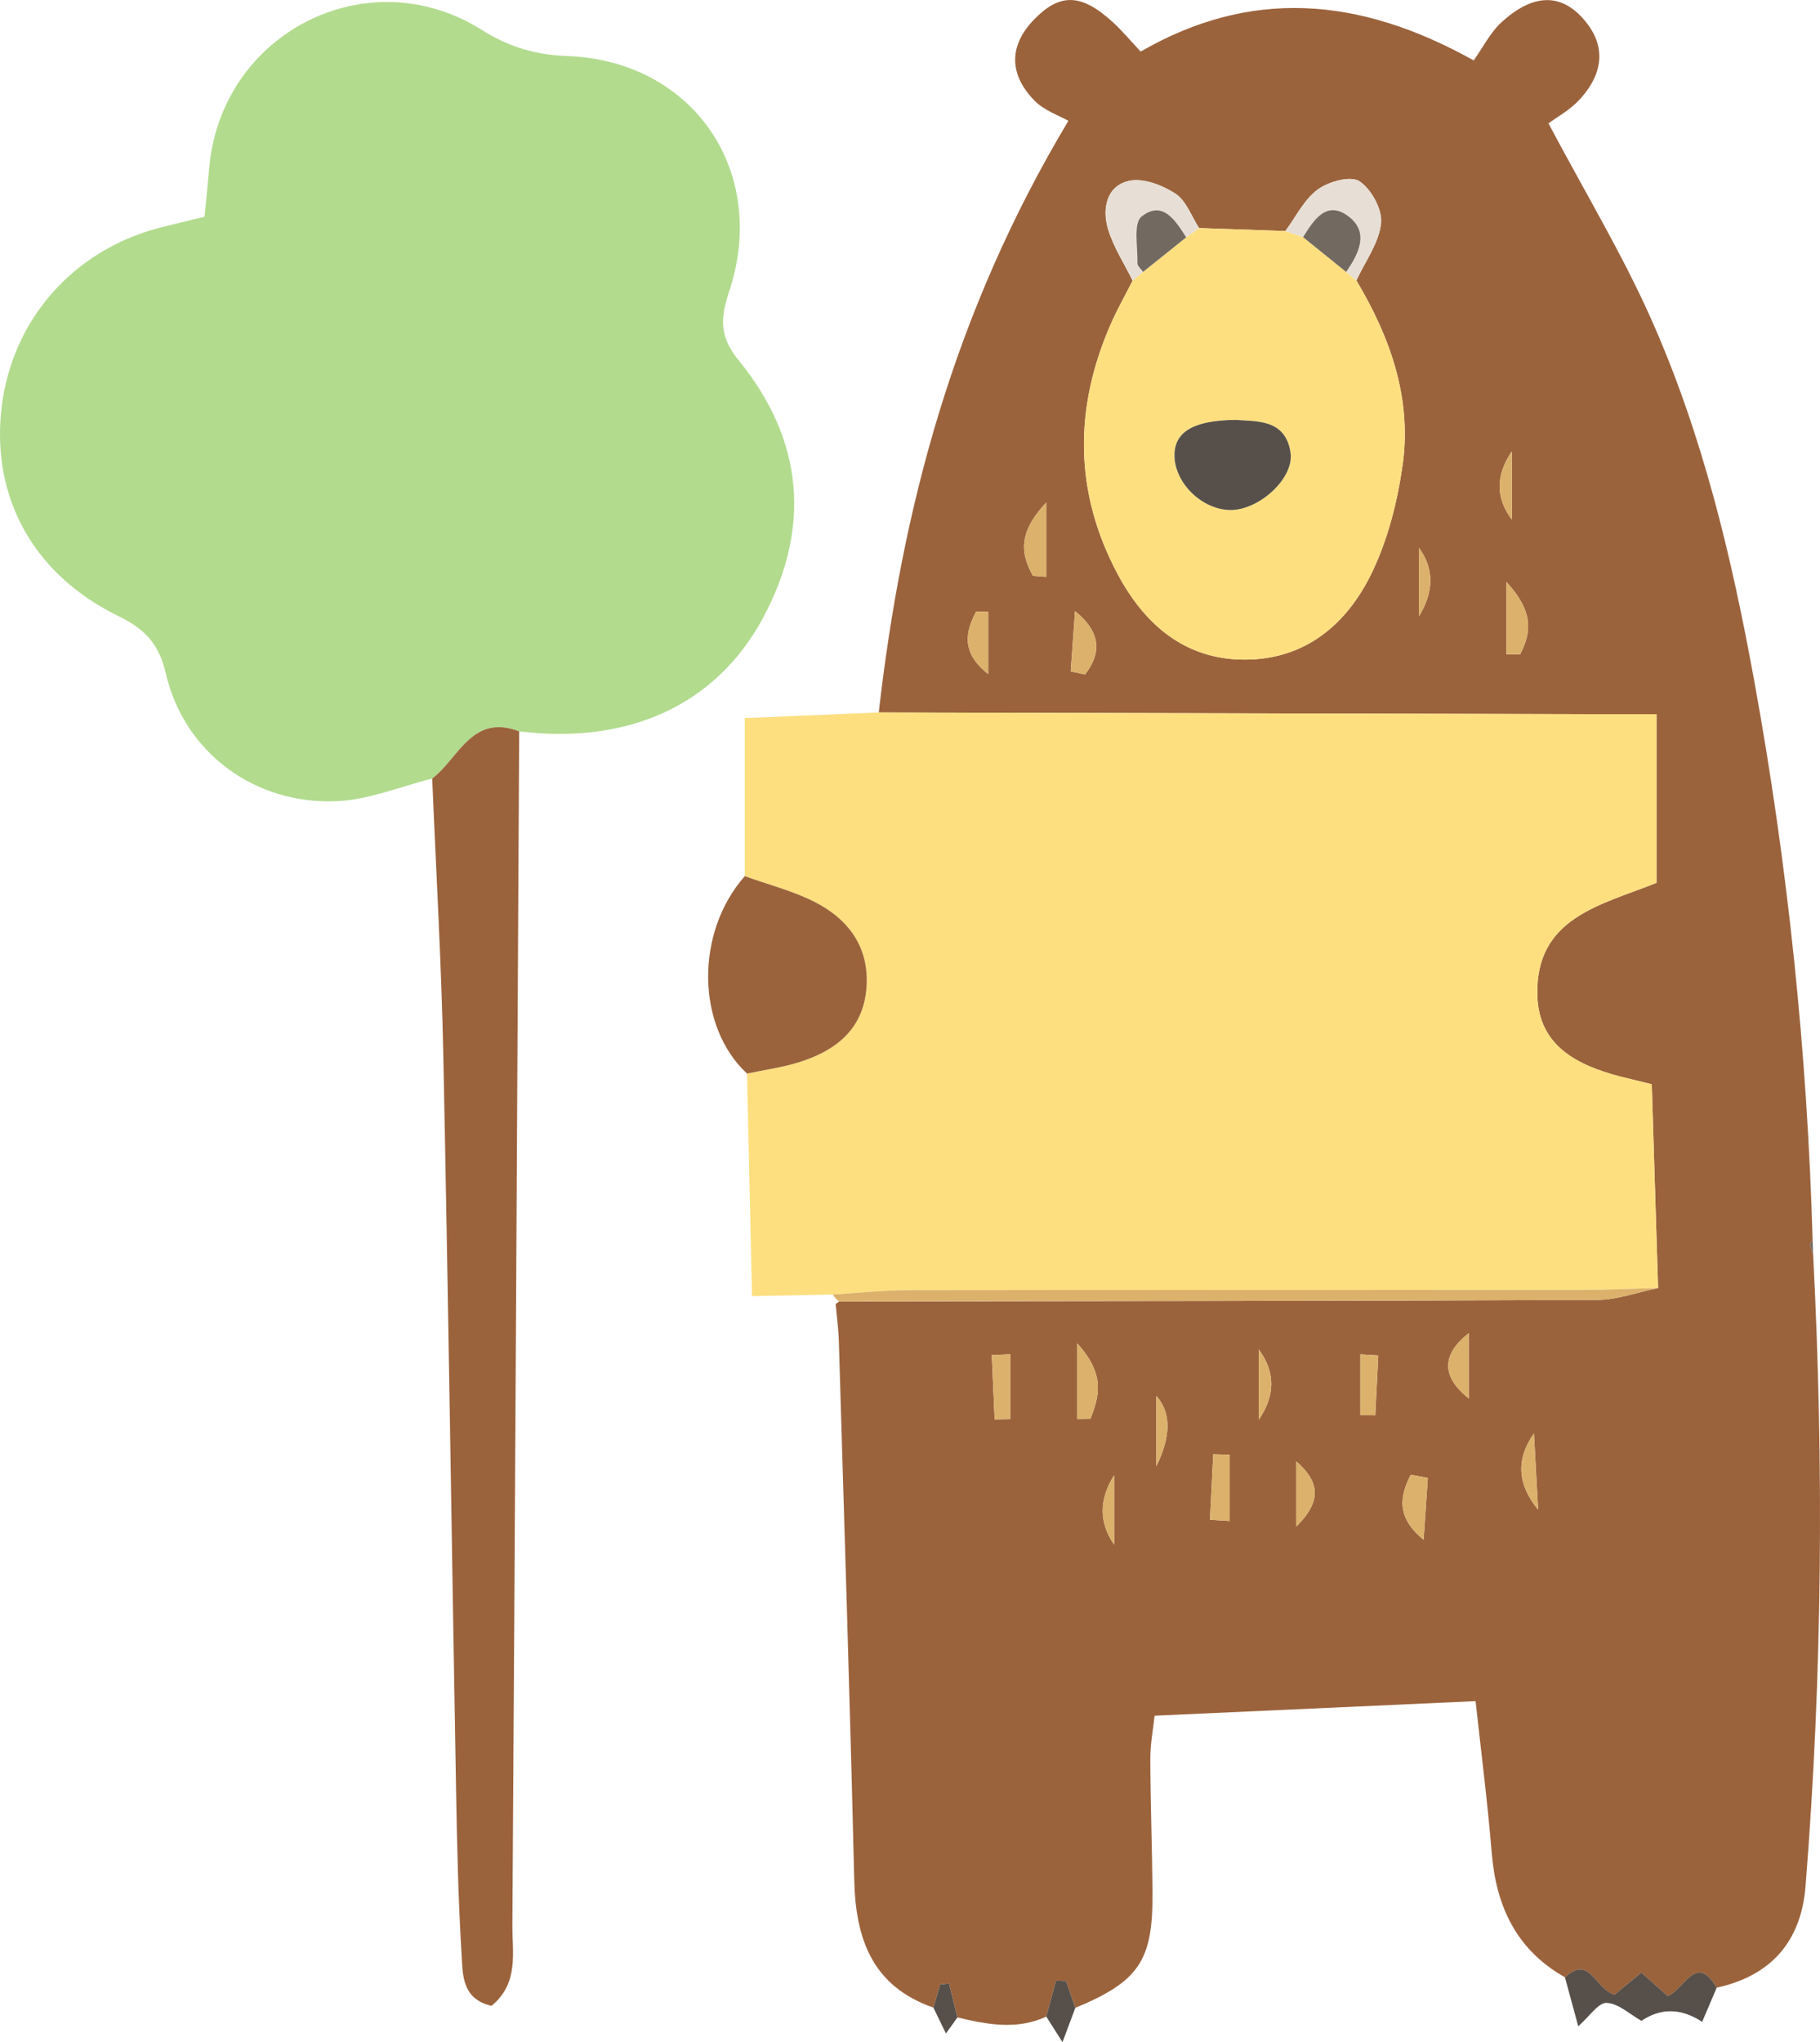 <?xml version="1.0" encoding="UTF-8"?><svg id="_图层_2" xmlns="http://www.w3.org/2000/svg" viewBox="0 0 160.756 180.38"><g id="_图层_1-2"><g><path d="m138.227,174.653c-4.284-2.422-6.08-6.253-6.469-11.009-.372-4.547-.957-9.076-1.423-13.384-9.74.442-18.77.852-28.351,1.287-.114,1.083-.381,2.439-.378,3.794.009,3.986.166,7.971.19,11.957.036,5.911-1.23,7.736-6.815,10.055-.274-.79-.549-1.579-.824-2.368-.296-.01-.592-.019-.888-.029-.284,1.057-.568,2.113-.852,3.17-2.605,1.202-5.225.697-7.847.07-.25-.998-.5-1.996-.749-2.994-.259.029-.519.057-.778.086-.2.68-.399,1.36-.599,2.039-5.366-1.857-6.865-6.017-6.99-11.229-.38-15.869-.887-31.735-1.36-47.602-.033-1.106-.185-2.209-.282-3.314,0-.001.311-.225.311-.225,22.313-.03,44.625-.035,66.938-.137,1.799-.008,3.595-.683,5.393-1.048-.186-6-.372-12-.559-17.999-.947-.232-1.894-.465-2.842-.697-3.776-1.004-7.135-2.702-7.265-7.126-.203-6.94,5.675-8.01,10.525-9.971v-14.895c-2.194,0-4.06.004-5.926,0-20.923-.049-41.846-.1-62.77-.151,2.061-18.087,6.646-35.381,16.75-52.26-.821-.472-2.135-.904-2.992-1.783-2.305-2.361-2.233-4.892-.056-7.147,2.299-2.383,4.193-2.337,6.998.235.811.744,1.519,1.6,2.434,2.577,9.647-5.567,19.223-4.914,29.415.782.818-1.143,1.475-2.488,2.507-3.418,2.748-2.478,5.143-2.502,7.112-.325,2.037,2.251,2,4.75-.292,7.228-.848.917-2.009,1.545-2.72,2.076,3.26,6.145,6.467,11.472,8.99,17.105,4.588,10.245,7.179,21.124,9.184,32.138,2.976,16.348,4.686,32.829,5.159,49.434-.077.122-.234.261-.216.373.043.274.166.536.257.803.961,18.637.82,37.262-.67,55.868-.389,4.857-3.031,7.897-7.844,8.952-1.838-3.126-2.854.17-4.328.738-.818-.727-1.584-1.408-2.33-2.07-.917.755-1.703,1.402-2.36,1.944-1.724-.432-2.152-3.589-4.388-1.527ZM105.91,20.145c-.677-1.043-1.134-2.421-2.087-3.041-1.154-.752-2.844-1.402-4.09-1.129-2.002.438-2.385,2.451-1.876,4.212.466,1.61,1.437,3.073,2.186,4.601-.645,1.272-1.352,2.518-1.924,3.822-3.264,7.434-3.251,14.847.576,22.052,2.362,4.448,5.917,7.608,11.262,7.603,5.345-.005,9.013-3.134,11.2-7.646,1.422-2.934,2.268-6.27,2.729-9.517.837-5.902-1.08-11.293-4.08-16.33.778-1.679,1.997-3.311,2.181-5.053.128-1.211-.867-3.032-1.921-3.715-.78-.505-2.721.034-3.68.74-1.2.883-1.924,2.413-2.853,3.664-2.54-.087-5.08-.173-7.622-.263Zm.965,114.097l1.737.108v-5.856c-.483-.014-.966-.028-1.449-.042-.096,1.93-.192,3.86-.288,5.79Zm22.858-10.714v-5.774c-2.432,1.919-2.411,3.844,0,5.774Zm-38.498-72.668c.393.031.787.063,1.18.094v-6.572c-2.541,2.7-2.24,4.566-1.18,6.478Zm44.255,75.755q-2.398,3.383.368,6.731c-.161-2.952-.265-4.841-.368-6.731Zm-24.304-1.214q2.205-3.217,0-6.205v6.205Zm21.865-67.607c.407-.002.813-.004,1.22-.005.963-1.874,1.269-3.698-1.22-6.392v6.398Zm.484-17.925q-2.152,3.166,0,6.023v-6.023Zm-38.385,85.472c.39-.005.779-.01,1.169-.014.718-1.917,1.402-3.833-1.169-6.665v6.679Zm-5.91-5.717c-.546.025-1.093.05-1.639.076.084,1.89.168,3.781.252,5.671.462-.011.925-.022,1.387-.034v-5.713Zm36.088-65.18q2.022-3.295,0-6.062v6.062Zm-26.921,75.862q-2.018,3.216,0,6.126v-6.126Zm27.71.233c-.504-.091-1.008-.183-1.513-.274-.954,1.873-1.309,3.757,1.141,5.736.124-1.821.248-3.641.372-5.462Zm-38.837-76.497c-.355-.005-.709-.01-1.064-.015-.962,1.812-1.319,3.635,1.064,5.506v-5.491Zm7.294,5.262c.421.091.842.181,1.262.272,1.427-1.835,1.483-3.682-.882-5.597-.127,1.775-.254,3.55-.381,5.326Zm27.165,60.424l-1.578-.096v5.345l1.313.037c.088-1.762.177-3.524.265-5.286Zm-7.235,15.108c2.301-2.28,2.025-3.98,0-5.746v5.746Zm-12.375-5.312q1.981-4.017,0-6.232v6.232Z" style="fill:#9b633c;"/><path d="m145.895,95.772c.186,6,.372,12,.559,18-2.237.057-4.474.161-6.711.163-19.831.013-39.662-.005-59.493.025-2.228.003-4.456.252-6.684.387-2.381.046-4.762.093-7.143.139-.147-6.553-.294-13.105-.441-19.658,1.54-.328,3.117-.538,4.611-1.007,3.221-1.011,5.65-2.896,5.938-6.541.282-3.561-1.548-6.07-4.567-7.609-1.943-.99-4.114-1.535-6.183-2.279v-13.967c4.389-.183,8.113-.338,11.838-.494,20.923.05,41.846.101,62.77.151,1.866.004,3.732,0,5.926,0v14.895c-4.85,1.962-10.729,3.031-10.525,9.971.13,4.423,3.488,6.121,7.264,7.125.947.232,1.895.465,2.842.697Z" style="fill:#fddf80;"/><path d="m38.175,68.768c-2.767.694-5.51,1.846-8.306,1.993-7.287.382-13.605-4.241-15.226-11.294-.63-2.74-1.967-3.962-4.274-5.096C2.913,50.705-.786,43.867.14,36.013c.915-7.754,6.307-13.903,13.944-15.891,1.221-.318,2.45-.602,3.985-.977.141-1.474.287-2.859.404-4.246,1.008-11.962,13.963-18.637,24.091-12.251,2.421,1.526,4.757,2.197,7.57,2.304,11.093.421,17.8,10.196,14.262,20.822-.779,2.341-.864,3.953.835,6.035,5.734,7.021,6.455,14.79,2.16,22.775-4.154,7.721-11.924,11.202-21.532,10.014-4.187-1.598-5.335,2.388-7.683,4.169Z" style="fill:#b2db8e;"/><path d="m38.175,68.768c2.348-1.781,3.497-5.767,7.684-4.169-.19,35.146-.371,70.289-.602,105.431-.016,2.432.6,5.138-1.841,7.144-2.636-.6-2.541-2.782-2.647-4.54-.288-4.78-.398-9.572-.483-14.361-.386-21.709-.686-43.419-1.131-65.126-.167-8.13-.644-16.253-.979-24.379Z" style="fill:#9b633c;"/><path d="m65.781,77.392c2.069.744,4.239,1.289,6.183,2.279,3.019,1.539,4.849,4.048,4.567,7.609-.288,3.645-2.717,5.53-5.938,6.541-1.495.469-3.072.679-4.611,1.007-4.496-4.174-4.591-12.456-.2-17.436Z" style="fill:#9b633c;"/><path d="m138.227,174.653c2.237-2.061,2.665,1.096,4.388,1.527.658-.541,1.443-1.188,2.36-1.944.746.663,1.512,1.344,2.33,2.07,1.474-.568,2.49-3.864,4.328-.738-.432,1.006-.857,2.01-1.286,3.02q-2.781-1.825-5.363-.09c-1.023-.573-2.03-1.543-3.074-1.585-.734-.03-1.52,1.202-2.506,2.067-.45-1.655-.814-2.991-1.178-4.328Z" style="fill:#57504a;"/><path d="m92.417,178.126c.284-1.057.568-2.113.852-3.17.296.01.592.019.888.029.275.789.55,1.578.824,2.368-.314.837-.628,1.675-1.134,3.027-.672-1.059-1.051-1.657-1.43-2.254Z" style="fill:#57504a;"/><path d="m82.444,177.328c.2-.68.399-1.36.599-2.039.259-.029.519-.057.778-.086.25.998.499,1.996.749,2.994-.339.473-.679.947-1.018,1.42-.369-.763-.738-1.526-1.108-2.289Z" style="fill:#57504a;"/><path d="m160.147,110.75c-.091-.267-.214-.529-.257-.803-.018-.112.139-.25.216-.373.014.395.027.785.041,1.176Z" style="fill:#726961;"/><path d="m119.804,24.773c3.001,5.036,4.918,10.427,4.081,16.329-.461,3.247-1.307,6.584-2.729,9.517-2.186,4.511-5.854,7.641-11.2,7.646-5.345.005-8.9-3.155-11.262-7.603-3.826-7.204-3.839-14.617-.576-22.052.573-1.304,1.28-2.549,1.924-3.822.308-.258.616-.515.924-.772,1.269-1.017,2.538-2.034,3.807-3.051l1.14-.816c2.54.087,5.08.173,7.62.26.522.179,1.044.359,1.566.538,1.267,1.024,2.535,2.049,3.802,3.073.301.251.603.502.904.753Zm-10.687,12.317c-3.708.045-5.36,1.059-5.378,3.093-.02,2.442,2.403,4.835,4.928,4.866,2.511.031,5.668-2.784,5.319-5.085-.45-2.97-3.012-2.731-4.87-2.875Z" style="fill:#fddf80;"/><path d="m74.124,114.956c-.235-.16-.421-.364-.558-.611,2.228-.133,4.456-.382,6.685-.386,19.831-.031,39.662-.012,59.493-.025,2.237-.001,4.474-.106,6.711-.163-1.798.365-3.594,1.04-5.393,1.048-22.312.102-44.625.107-66.938.137Z" style="fill:#dcb16b;"/><path d="m115.098,20.947c-.522-.179-1.044-.359-1.566-.538.929-1.251,1.653-2.781,2.853-3.664.958-.706,2.9-1.245,3.68-.74,1.054.683,2.049,2.504,1.921,3.715-.185,1.742-1.404,3.374-2.182,5.053-.302-.25-.603-.501-.904-.753,1.131-1.623,2.077-3.53.172-4.935-1.922-1.419-3.041.364-3.974,1.862Z" style="fill:#e7dfd5;"/><path d="m100.966,24.015c-.308.257-.616.514-.924.772-.748-1.528-1.72-2.991-2.185-4.601-.509-1.761-.126-3.774,1.876-4.212,1.246-.273,2.936.377,4.09,1.129.952.621,1.41,1.999,2.088,3.043-.379.273-.759.545-1.139.817-.945-1.487-2.079-3.311-3.941-1.834-.748.594-.326,2.695-.367,4.112-.007.253.326.516.502.774Z" style="fill:#e7dfd5;"/><path d="m106.875,134.243c.096-1.93.192-3.86.288-5.79.483.014.966.028,1.449.042v5.856l-1.737-.108Z" style="fill:#dcb16b;"/><path d="m129.733,123.528c-2.411-1.93-2.432-3.855,0-5.774v5.774Z" style="fill:#dcb16b;"/><path d="m91.234,50.86c-1.059-1.912-1.361-3.778,1.18-6.478v6.572c-.393-.031-.787-.063-1.18-.094Z" style="fill:#dcb16b;"/><path d="m135.49,126.615c.103,1.89.207,3.779.368,6.731q-2.766-3.348-.368-6.731Z" style="fill:#dcb16b;"/><path d="m111.186,125.401v-6.205q2.205,2.988,0,6.205Z" style="fill:#dcb16b;"/><path d="m133.051,57.794v-6.398c2.488,2.694,2.182,4.518,1.22,6.392-.407.002-.813.004-1.22.005Z" style="fill:#dcb16b;"/><path d="m133.535,39.869v6.023q-2.152-2.857,0-6.023Z" style="fill:#dcb16b;"/><path d="m95.15,125.341v-6.679c2.571,2.831,1.887,4.748,1.169,6.665-.39.005-.779.01-1.169.014Z" style="fill:#dcb16b;"/><path d="m89.24,119.624v5.713c-.462.011-.925.022-1.387.034-.084-1.89-.168-3.781-.252-5.671.546-.025,1.093-.05,1.639-.076Z" style="fill:#dcb16b;"/><path d="m125.328,54.444v-6.062q2.022,2.766,0,6.062Z" style="fill:#dcb16b;"/><path d="m98.406,130.306v6.126q-2.018-2.911,0-6.126Z" style="fill:#dcb16b;"/><path d="m126.117,130.539c-.124,1.821-.248,3.641-.372,5.462-2.45-1.979-2.095-3.863-1.141-5.736.504.091,1.008.183,1.513.274Z" style="fill:#dcb16b;"/><path d="m87.28,54.042v5.491c-2.383-1.871-2.026-3.694-1.064-5.506.355.005.709.01,1.064.015Z" style="fill:#dcb16b;"/><path d="m94.574,59.304c.127-1.775.254-3.55.381-5.326,2.365,1.915,2.309,3.762.882,5.597-.421-.091-.842-.181-1.262-.272Z" style="fill:#dcb16b;"/><path d="m121.739,119.729c-.088,1.762-.177,3.524-.265,5.286l-1.313-.037v-5.345l1.578.096Z" style="fill:#dcb16b;"/><path d="m114.503,134.836v-5.746c2.025,1.766,2.301,3.466,0,5.746Z" style="fill:#dcb16b;"/><path d="m102.129,129.525v-6.232q1.981,2.215,0,6.232Z" style="fill:#dcb16b;"/><path d="m145.895,95.772c-.948-.232-1.895-.465-2.842-.697.948.233,1.895.465,2.842.697Z" style="fill:#dcb16b;"/><path d="m109.117,37.089c1.858.144,4.42-.095,4.87,2.875.349,2.3-2.808,5.116-5.319,5.085-2.526-.031-4.949-2.423-4.928-4.866.017-2.035,1.669-3.048,5.378-3.093Z" style="fill:#57504a;"/><path d="m115.098,20.947c.933-1.498,2.052-3.281,3.974-1.862,1.905,1.406.959,3.313-.172,4.935-1.268-1.024-2.535-2.049-3.803-3.073Z" style="fill:#726961;"/><path d="m100.966,24.015c-.176-.258-.509-.521-.502-.774.041-1.417-.381-3.518.367-4.112,1.861-1.477,2.996.347,3.941,1.834-1.269,1.017-2.538,2.034-3.806,3.052Z" style="fill:#726961;"/></g></g></svg>